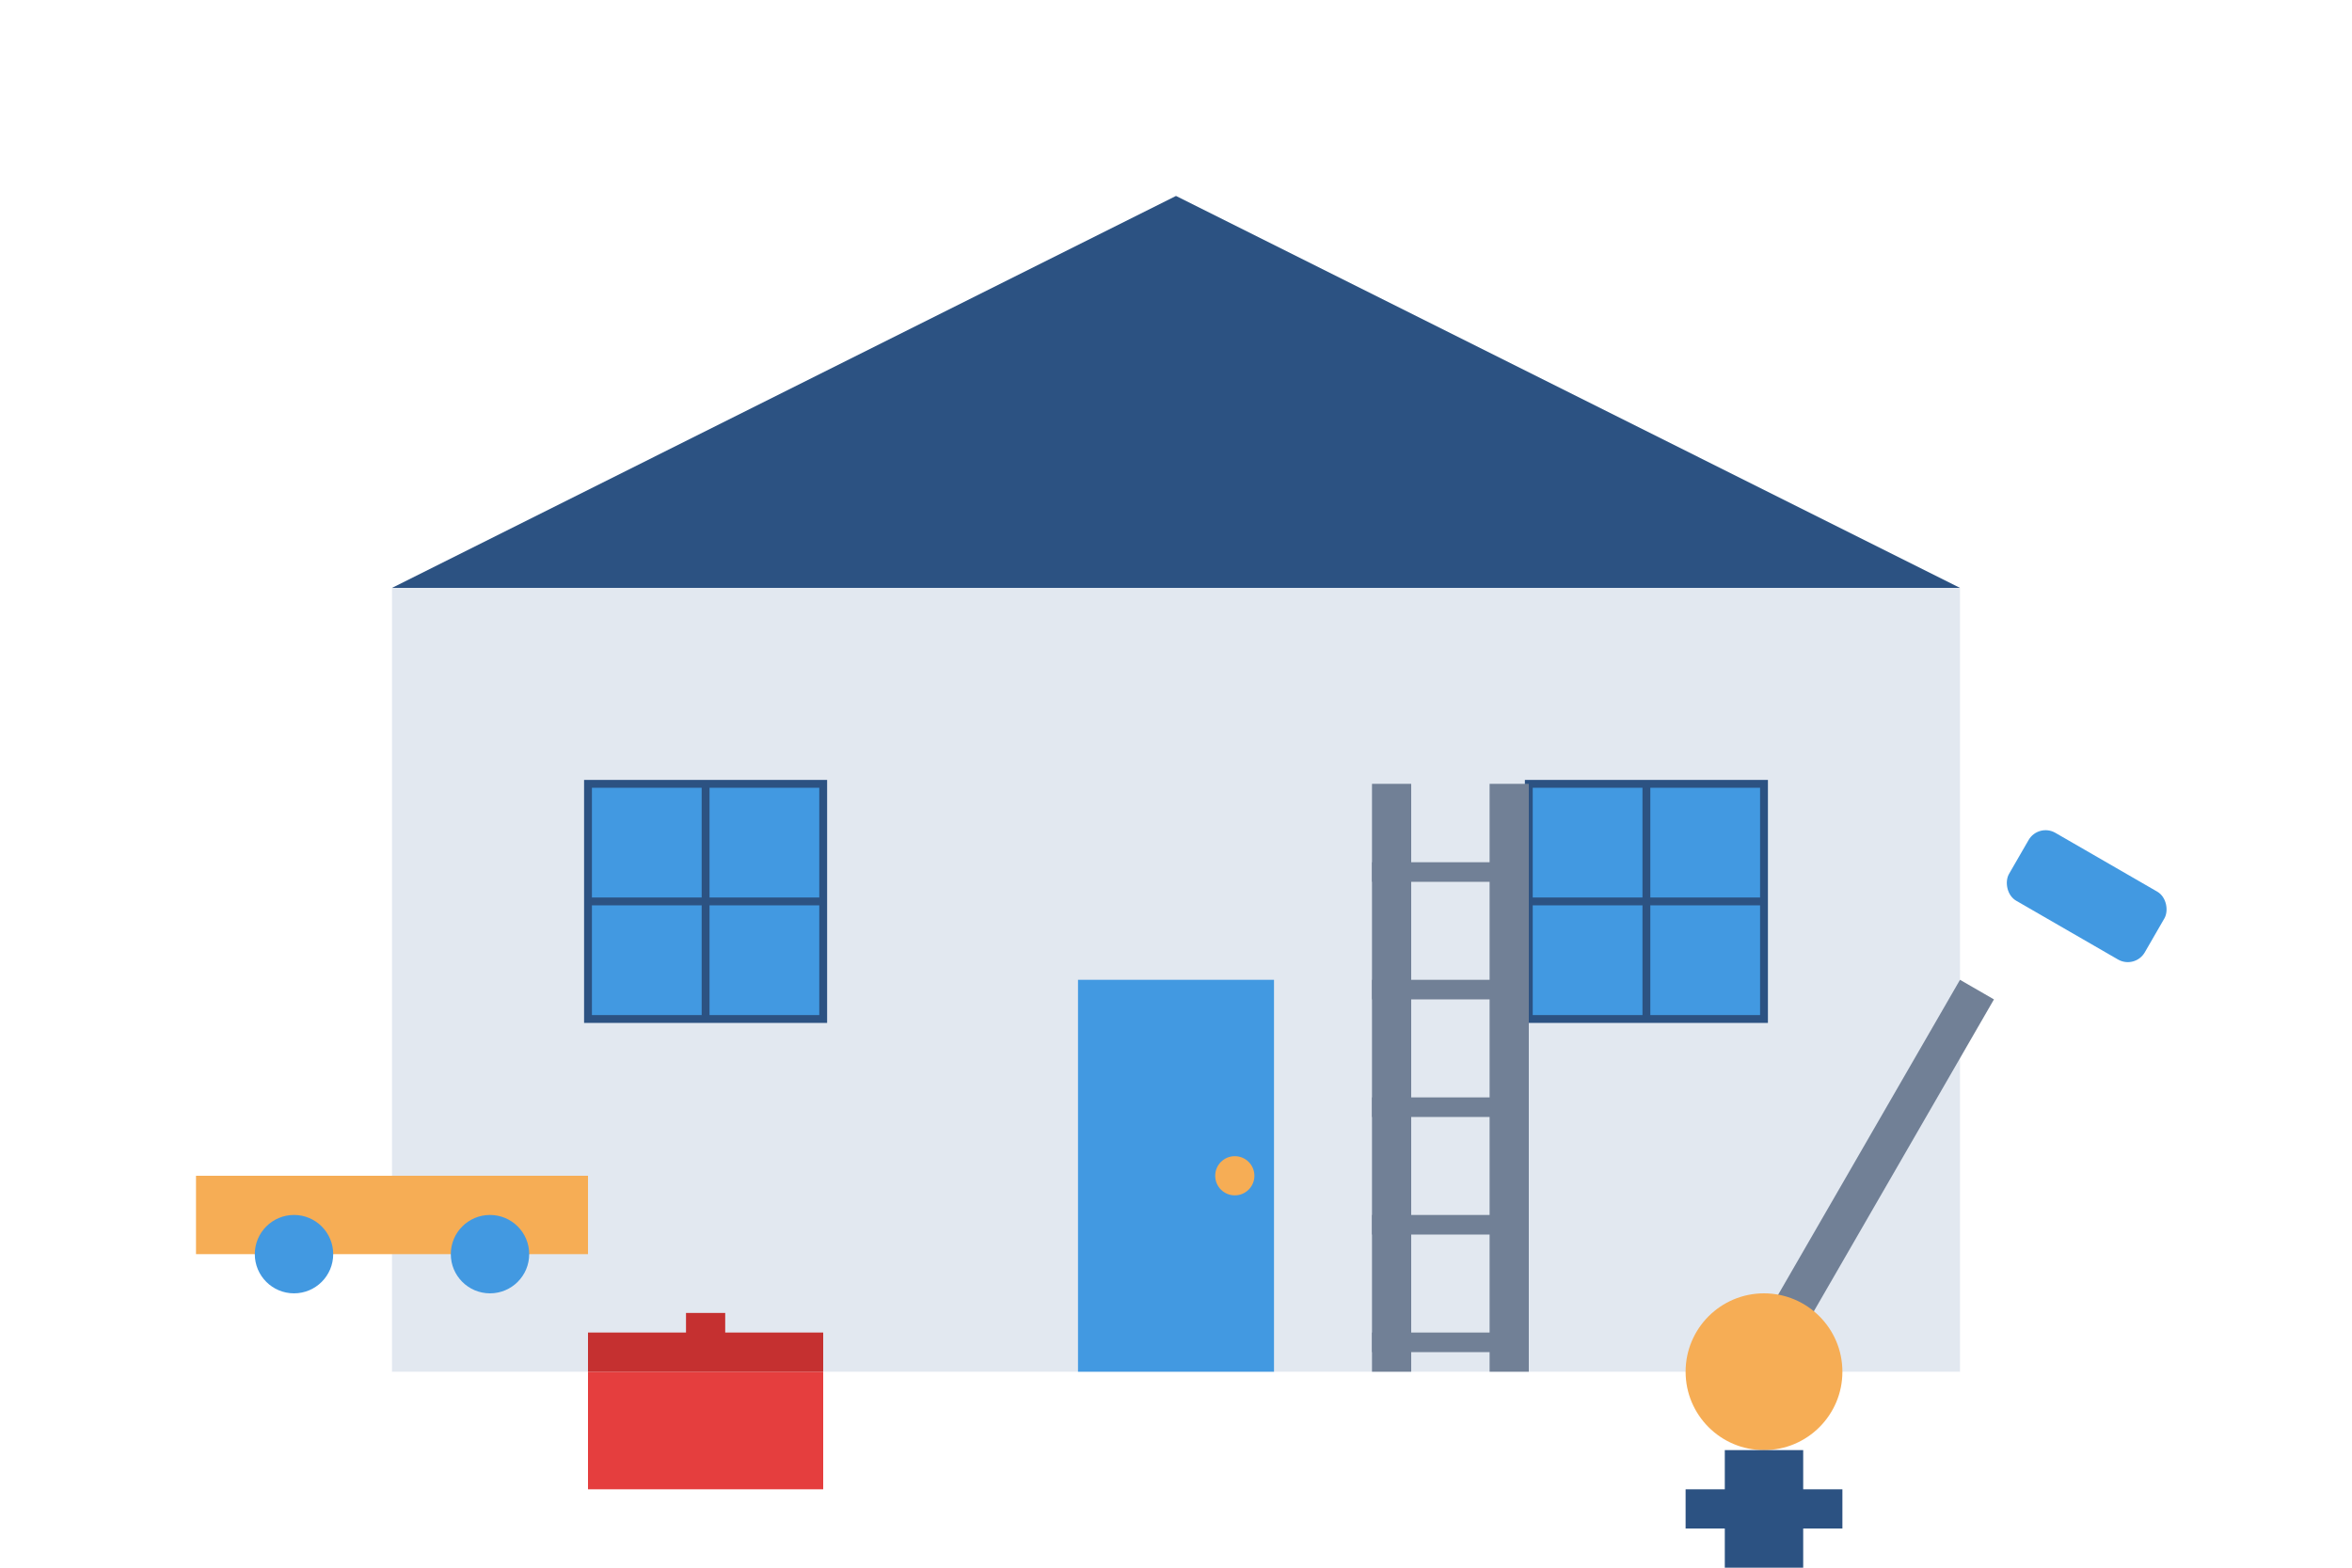 <svg width="600" height="400" viewBox="0 0 600 400" fill="none" xmlns="http://www.w3.org/2000/svg">
  <!-- House base -->
  <rect x="100" y="150" width="400" height="200" fill="#e2e8f0"/>
  <path d="M100 150H500L300 50L100 150Z" fill="#2c5282"/>
  
  <!-- Door -->
  <rect x="275" y="250" width="50" height="100" fill="#4299e1"/>
  <circle cx="315" cy="300" r="5" fill="#f6ad55"/>
  
  <!-- Windows -->
  <rect x="150" y="200" width="60" height="60" fill="#4299e1"/>
  <rect x="390" y="200" width="60" height="60" fill="#4299e1"/>
  <path d="M150 200H210V260H150V200Z" stroke="#2c5282" stroke-width="2"/>
  <path d="M390 200H450V260H390V200Z" stroke="#2c5282" stroke-width="2"/>
  <path d="M150 230H210M180 200V260" stroke="#2c5282" stroke-width="2"/>
  <path d="M390 230H450M420 200V260" stroke="#2c5282" stroke-width="2"/>
  
  <!-- Repair elements -->
  <rect x="50" y="300" width="100" height="20" fill="#f6ad55"/>
  <circle cx="75" cy="320" r="10" fill="#4299e1"/>
  <circle cx="125" cy="320" r="10" fill="#4299e1"/>
  
  <!-- Paint roller -->
  <rect x="500" y="250" width="10" height="100" fill="#718096" transform="rotate(30 500 250)"/>
  <rect x="520" y="210" width="40" height="20" rx="5" fill="#4299e1" transform="rotate(30 520 210)"/>
  
  <!-- Worker figure -->
  <circle cx="450" cy="350" r="20" fill="#f6ad55"/>
  <rect x="440" y="370" width="20" height="40" fill="#2c5282"/>
  <rect x="430" y="380" width="40" height="10" fill="#2c5282"/>
  
  <!-- Toolbox -->
  <rect x="150" y="350" width="60" height="30" fill="#e53e3e"/>
  <rect x="150" y="340" width="60" height="10" fill="#c53030"/>
  <rect x="175" y="335" width="10" height="10" fill="#c53030"/>
  
  <!-- Ladder -->
  <rect x="350" y="200" width="10" height="150" fill="#718096"/>
  <rect x="380" y="200" width="10" height="150" fill="#718096"/>
  <rect x="350" y="220" width="40" height="5" fill="#718096"/>
  <rect x="350" y="250" width="40" height="5" fill="#718096"/>
  <rect x="350" y="280" width="40" height="5" fill="#718096"/>
  <rect x="350" y="310" width="40" height="5" fill="#718096"/>
  <rect x="350" y="340" width="40" height="5" fill="#718096"/>
</svg>
